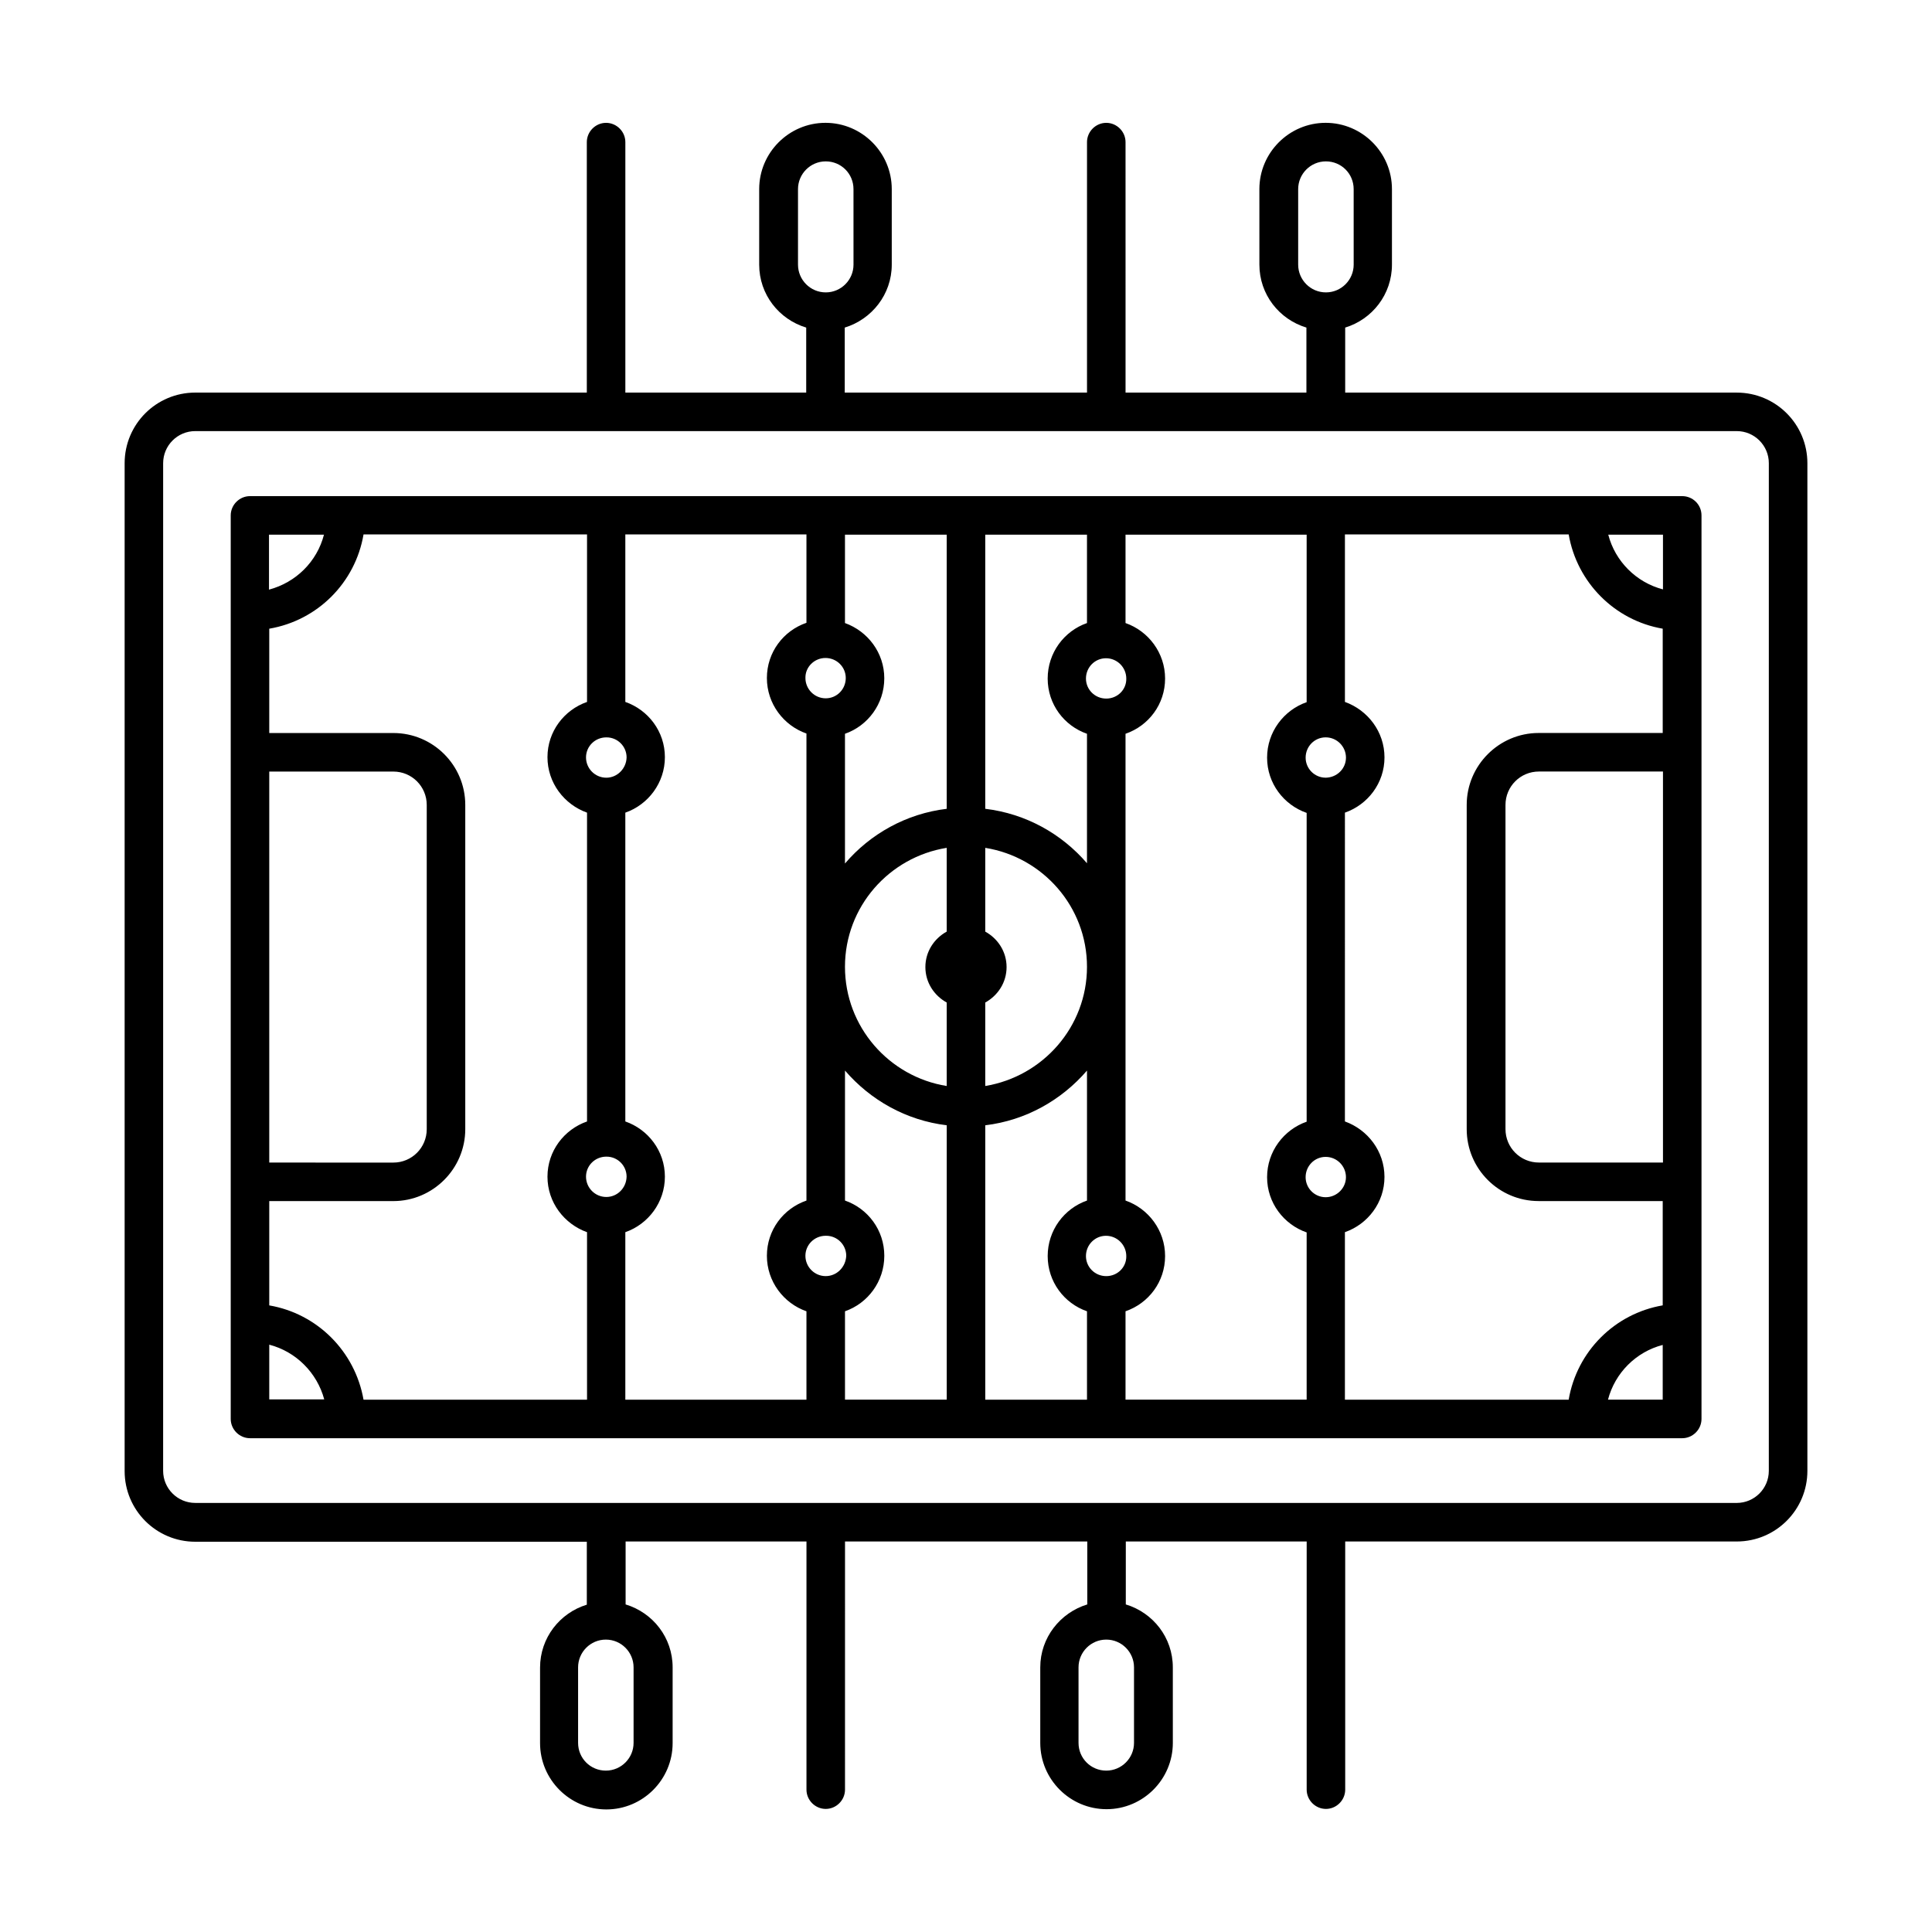 <?xml version="1.0" encoding="UTF-8"?>
<!-- Uploaded to: SVG Repo, www.svgrepo.com, Generator: SVG Repo Mixer Tools -->
<svg fill="#000000" width="800px" height="800px" version="1.1" viewBox="144 144 512 512" xmlns="http://www.w3.org/2000/svg">
 <g>
  <path d="m589.81 275.48h-379.56c-2.793 0-5.106 2.316-5.106 5.106v239.45c0 2.793 2.316 5.106 5.106 5.106h379.56c2.793 0 5.106-2.316 5.106-5.106v-239.45c0-2.859-2.312-5.106-5.106-5.106zm-30.094 239.45h-59.301v-44.391c6.059-2.109 10.484-7.828 10.484-14.637 0-6.809-4.426-12.527-10.484-14.707l0.004-81.836c6.059-2.109 10.484-7.828 10.484-14.637s-4.426-12.527-10.484-14.707v-44.391h59.301c2.18 12.73 12.188 22.809 24.918 24.984v27.641h-32.883c-10.484 0-19.062 8.578-19.062 19.062v85.922c0 10.555 8.578 19.062 19.062 19.062h32.883v27.641c-12.734 2.184-22.742 12.191-24.922 24.992zm-344.36-24.988v-27.641h32.883c10.484 0 19.062-8.578 19.062-19.062v-85.918c0-10.555-8.578-19.062-19.062-19.062l-32.883-0.004v-27.641c12.801-2.18 22.809-12.188 24.984-24.984h59.23v44.391c-6.059 2.109-10.484 7.828-10.484 14.637 0 6.809 4.426 12.527 10.484 14.707v81.836c-6.059 2.109-10.484 7.828-10.484 14.637s4.426 12.527 10.484 14.707v44.391h-59.23c-2.246-12.805-12.254-22.812-24.984-24.992zm0-141.47h32.883c4.902 0 8.852 3.949 8.852 8.852v85.922c0 4.902-3.949 8.852-8.852 8.852l-32.883-0.004zm89.324 112.74c-2.996 0-5.379-2.449-5.379-5.379 0-2.926 2.383-5.309 5.379-5.309h0.066c2.926 0 5.309 2.383 5.309 5.309-0.066 2.996-2.449 5.379-5.375 5.379zm0-111.11c-2.996 0-5.379-2.449-5.379-5.379 0-2.926 2.383-5.309 5.379-5.309h0.066c2.926 0 5.309 2.383 5.309 5.309-0.066 2.93-2.449 5.379-5.375 5.379zm5.039 120.44c6.059-2.109 10.484-7.898 10.484-14.707 0-6.809-4.426-12.527-10.484-14.637v-81.836c6.059-2.109 10.484-7.898 10.484-14.707 0-6.809-4.426-12.527-10.484-14.637v-44.391h48v23.422c-6.129 2.109-10.484 7.828-10.484 14.637 0 6.809 4.426 12.594 10.484 14.707v123.77c-6.129 2.109-10.484 7.828-10.484 14.637 0 6.809 4.426 12.594 10.484 14.707v23.422h-48zm127.45-141.41c-2.996 0-5.379-2.383-5.379-5.309 0-2.996 2.383-5.379 5.309-5.379 2.996 0 5.379 2.449 5.379 5.379 0.07 2.926-2.312 5.309-5.309 5.309zm-5.106-20.016c-6.059 2.109-10.418 7.898-10.418 14.707s4.356 12.527 10.418 14.637v34.312c-6.738-7.828-16.203-13.141-26.961-14.434v-72.645h26.961zm5.106 173.07c-2.996 0-5.379-2.383-5.379-5.309 0-2.996 2.383-5.379 5.309-5.379 2.996 0 5.379 2.449 5.379 5.379 0.07 2.926-2.312 5.309-5.309 5.309zm-42.281-91.301c-3.336 1.84-5.652 5.309-5.652 9.395 0 4.086 2.316 7.559 5.652 9.395v22.125c-15.25-2.449-26.961-15.66-26.961-31.59 0-15.93 11.711-29.07 26.961-31.523zm10.215 18.793c3.336-1.84 5.652-5.309 5.652-9.395 0-4.086-2.316-7.559-5.652-9.395v-22.199c15.25 2.449 26.961 15.59 26.961 31.523 0 15.93-11.711 29.07-26.961 31.59zm-10.215-51.336c-10.758 1.293-20.289 6.672-26.961 14.5v-34.383c6.059-2.109 10.418-7.898 10.418-14.707 0-6.738-4.356-12.461-10.418-14.637v-23.422h26.961zm-32.066 123.84c-2.996 0-5.379-2.449-5.379-5.379 0-2.926 2.383-5.309 5.379-5.309h0.066 0.066c2.926 0 5.309 2.383 5.309 5.309-0.129 2.996-2.512 5.379-5.441 5.379zm-0.066-163.81c0.066 0 0.066 0 0 0 2.996 0 5.379 2.383 5.379 5.309 0 2.996-2.383 5.379-5.309 5.379-2.996 0-5.379-2.449-5.379-5.379-0.07-2.926 2.379-5.309 5.309-5.309zm5.176 173.13c6.059-2.109 10.418-7.898 10.418-14.707 0-6.809-4.356-12.527-10.418-14.637v-34.449c6.738 7.828 16.203 13.207 26.961 14.5v72.711h-26.961zm37.172-49.289c10.758-1.293 20.219-6.672 26.961-14.5v34.449c-6.059 2.109-10.418 7.898-10.418 14.707 0 6.809 4.356 12.527 10.418 14.637v23.422h-26.961zm37.172 49.289c6.129-2.109 10.484-7.828 10.484-14.637 0-6.809-4.426-12.594-10.484-14.707v-123.7c6.129-2.109 10.484-7.828 10.484-14.637s-4.426-12.594-10.484-14.707v-23.422h48v44.391c-6.059 2.109-10.484 7.898-10.484 14.707s4.426 12.527 10.484 14.637v81.836c-6.059 2.109-10.484 7.898-10.484 14.707s4.426 12.527 10.484 14.637v44.32h-48zm53.035-30.227c-2.926 0-5.309-2.383-5.309-5.309 0-2.996 2.383-5.379 5.309-5.379 2.996 0 5.379 2.449 5.379 5.379 0 2.856-2.383 5.309-5.379 5.309zm0.07-111.18h-0.066c-2.926 0-5.309-2.383-5.309-5.309 0-2.996 2.383-5.379 5.309-5.379 2.996 0 5.379 2.449 5.379 5.379-0.004 2.926-2.387 5.242-5.312 5.309zm89.324 101.99h-32.883c-4.902 0-8.852-3.949-8.852-8.852v-85.918c0-4.902 3.949-8.852 8.852-8.852h32.883zm0-151.89c-7.082-1.84-12.664-7.422-14.5-14.5h14.5zm-354.85-14.504c-1.84 7.148-7.422 12.664-14.57 14.57v-14.57zm-14.5 214.66c7.082 1.84 12.664 7.422 14.57 14.5h-14.57zm354.78 14.57c1.84-7.082 7.422-12.664 14.5-14.5v14.5z"/>
  <path d="m604.25 248.04h-103.76v-17.227c7.148-2.18 12.391-8.781 12.391-16.68v-20.016c0-9.668-7.898-17.566-17.566-17.566s-17.566 7.898-17.566 17.566l0.004 20.016c0 7.898 5.242 14.5 12.461 16.68v17.227h-47.93l-0.004-66.379c0-2.793-2.316-5.106-5.106-5.106-2.793 0-5.106 2.316-5.106 5.106v66.379h-64.203v-17.227c7.148-2.18 12.461-8.781 12.461-16.68v-20.016c0-9.668-7.898-17.566-17.566-17.566-9.668 0-17.566 7.898-17.566 17.566v20.016c0 7.898 5.242 14.5 12.461 16.68v17.227h-47.93v-66.379c0-2.793-2.316-5.106-5.106-5.106-2.793 0-5.106 2.316-5.106 5.106v66.379h-103.76c-10.348 0-18.723 8.375-18.723 18.723v267.09c0 10.348 8.375 18.723 18.723 18.723h103.76v16.68c-7.148 2.18-12.391 8.781-12.391 16.68v20.016c0 9.668 7.898 17.566 17.566 17.566 9.668 0 17.566-7.898 17.566-17.566v-20.082c0-7.898-5.242-14.5-12.461-16.68v-16.68h47.93v65.766c0 2.793 2.316 5.106 5.106 5.106 2.793 0 5.106-2.316 5.106-5.106l0.004-65.766h64.203v16.68c-7.148 2.18-12.461 8.781-12.461 16.68v20.016c0 9.668 7.898 17.566 17.566 17.566 9.668 0 17.566-7.898 17.566-17.566l-0.004-20.016c0-7.898-5.242-14.5-12.461-16.68l0.004-16.68h47.93v65.766c0 2.793 2.316 5.106 5.106 5.106 2.793 0 5.106-2.316 5.106-5.106v-65.766h103.76c10.348 0 18.723-8.375 18.723-18.723v-267.02c0-10.348-8.375-18.723-18.723-18.723zm-116.22-33.906v-20.016c0-4.016 3.269-7.352 7.352-7.352 4.086 0 7.352 3.269 7.352 7.352l0.004 20.016c0 4.016-3.269 7.352-7.352 7.352-4.086 0.004-7.356-3.332-7.356-7.352zm-132.55 0v-20.016c0-4.016 3.269-7.352 7.352-7.352 4.086 0 7.352 3.269 7.352 7.352l0.004 20.016c0 4.016-3.269 7.352-7.352 7.352-4.086 0.004-7.356-3.332-7.356-7.352zm-43.574 371.73v20.016c0 4.016-3.269 7.352-7.352 7.352-4.086 0-7.352-3.269-7.352-7.352v-20.016c0-4.016 3.269-7.352 7.352-7.352 4.086 0 7.352 3.336 7.352 7.352zm132.62 0v20.016c0 4.016-3.269 7.352-7.352 7.352-4.086 0-7.352-3.269-7.352-7.352v-20.016c0-4.016 3.269-7.352 7.352-7.352 4.086 0 7.352 3.336 7.352 7.352zm168.23-52.082c0 4.699-3.812 8.512-8.512 8.512l-408.5-0.004c-4.699 0-8.512-3.812-8.512-8.512l0.004-267.02c0-4.699 3.812-8.512 8.512-8.512h408.5c4.699 0 8.512 3.812 8.512 8.512z"/>
 </g>
</svg>